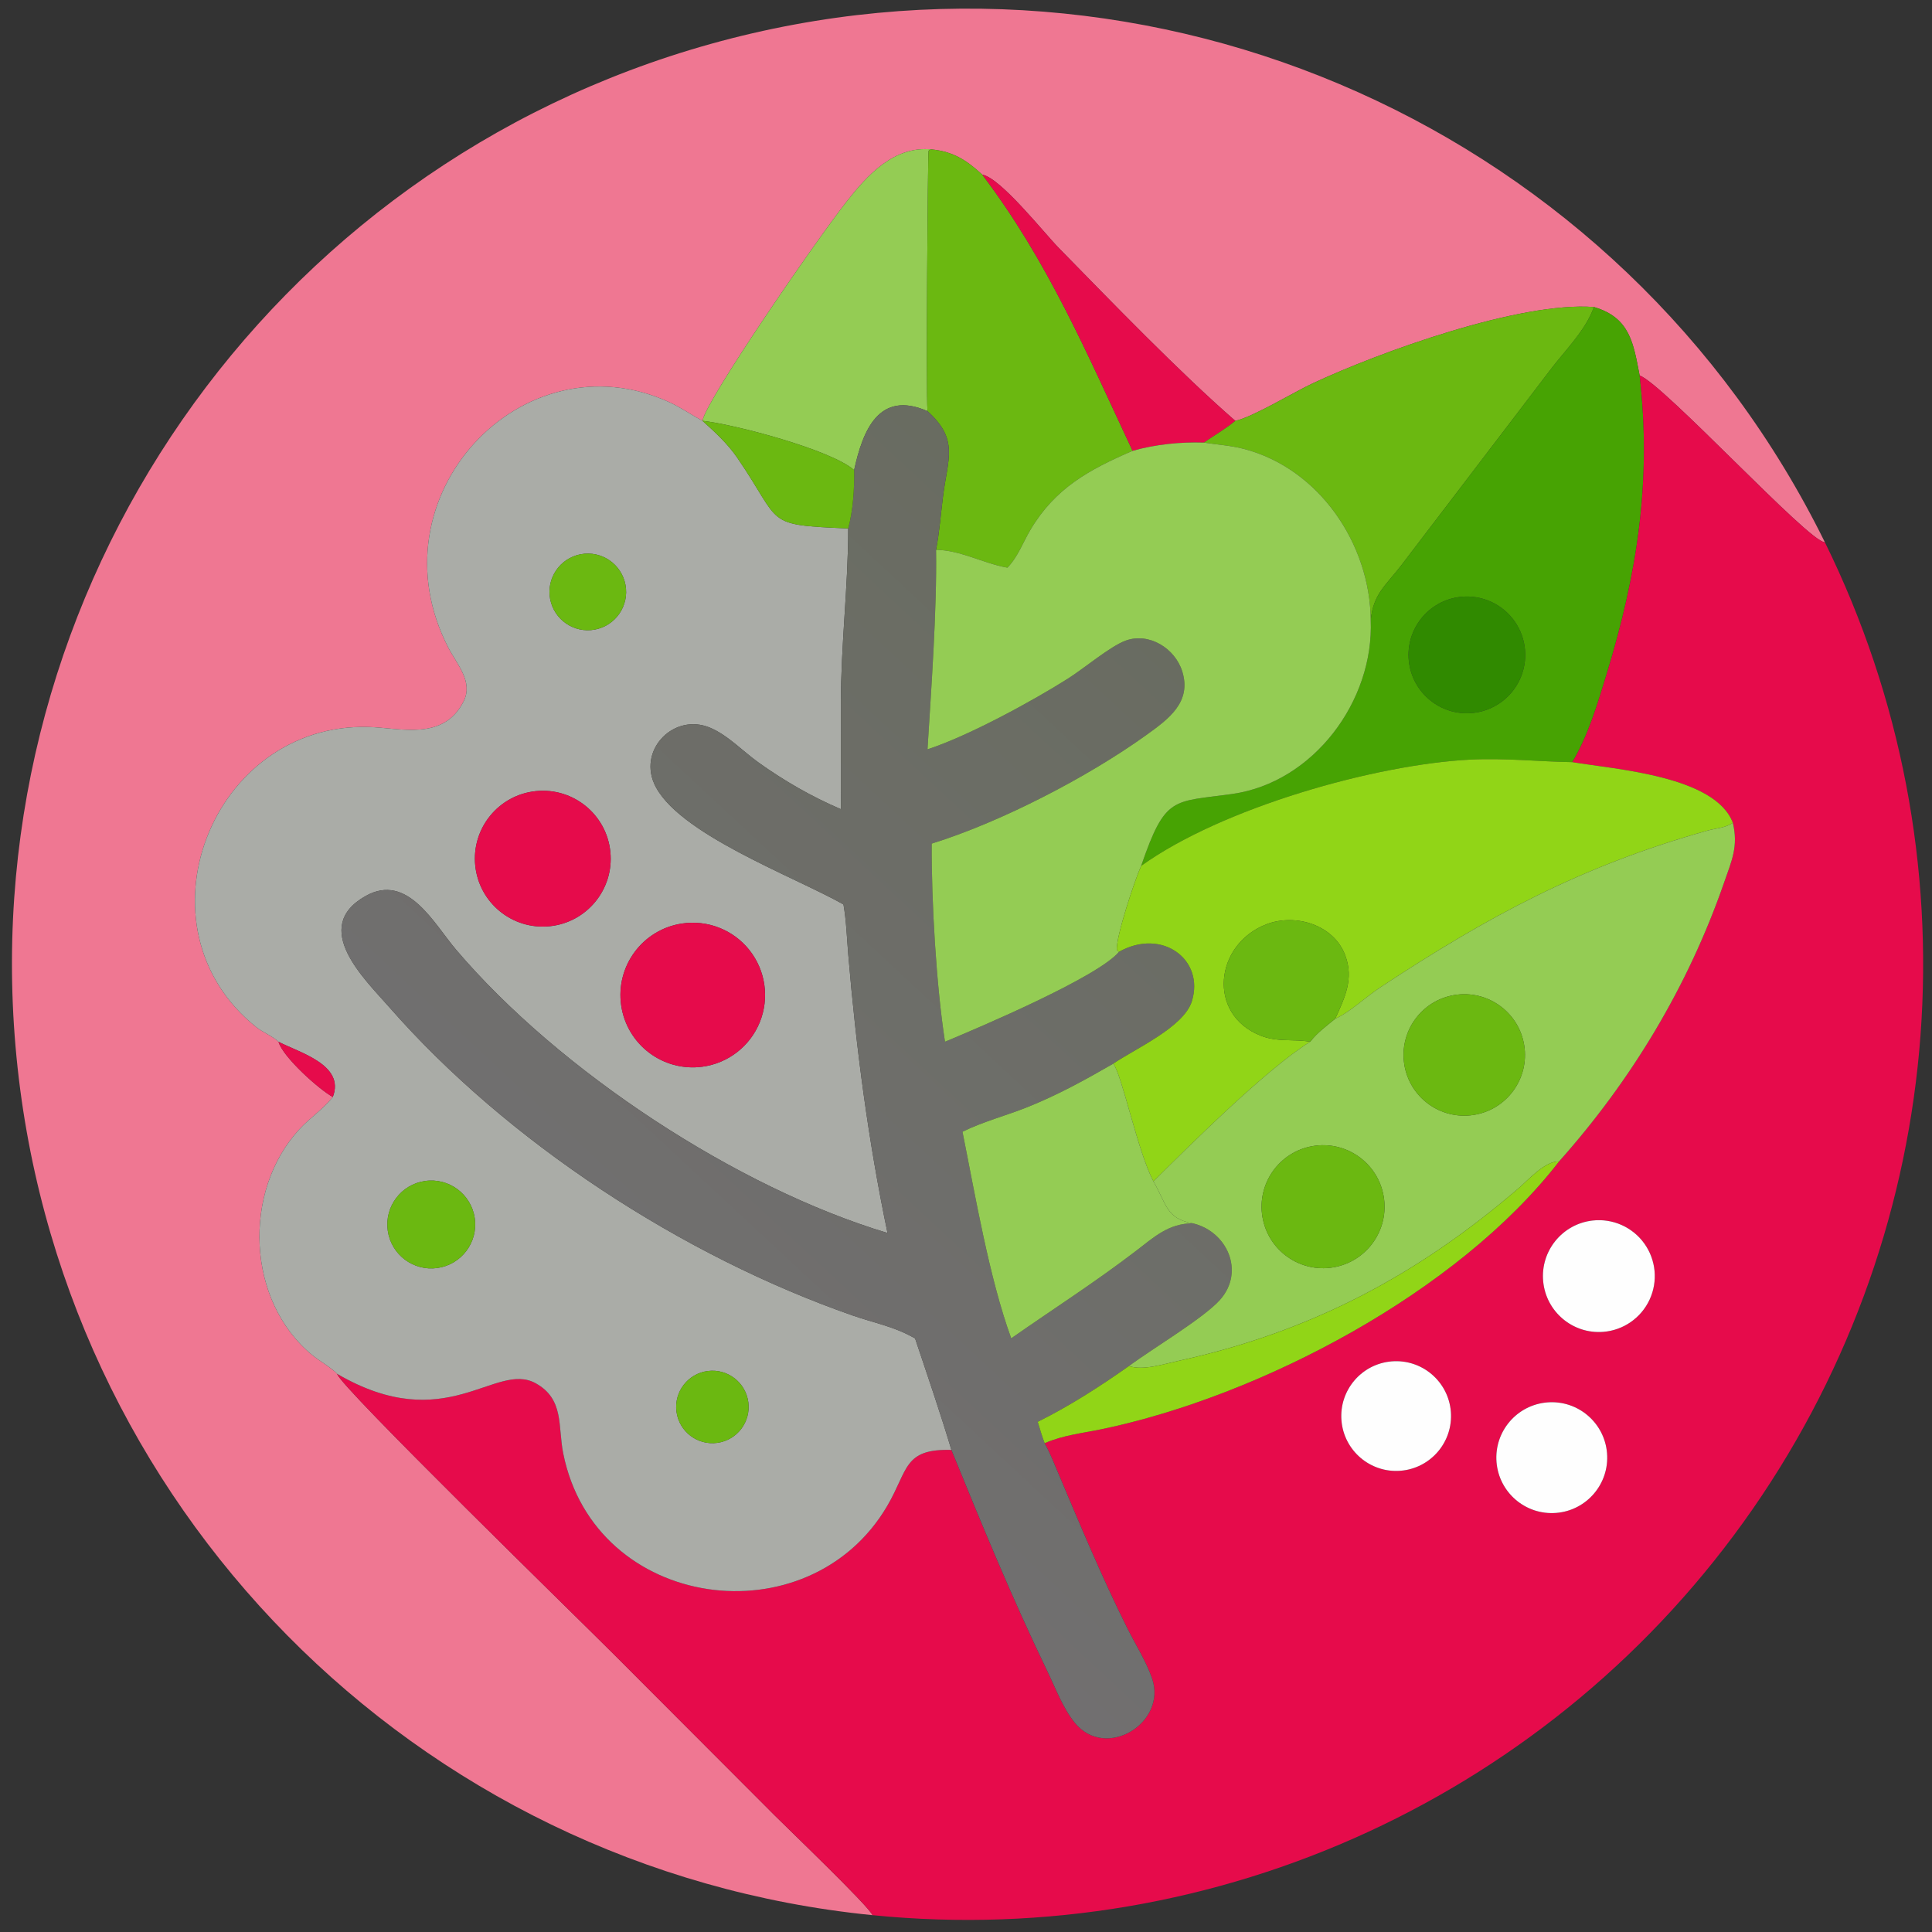 <?xml version="1.0" encoding="utf-8" ?>
<svg xmlns="http://www.w3.org/2000/svg" xmlns:xlink="http://www.w3.org/1999/xlink" width="1024" height="1024">
	<rect width="100%" height="100%" fill="#333333" stroke="none"/>
	<path fill="#EF7792" transform="scale(2 2)" d="M246.911 39.601C236.907 38.616 229.864 46.388 224.267 53.543C215.865 64.284 187.416 105.588 186.192 111.387L186.162 111.526L186.162 111.526C183.183 109.925 180.46 107.997 177.366 106.58C138.389 88.741 98.079 131.726 118.858 171.728C121.11 176.063 125.463 180.687 122.873 185.843C117.544 196.452 106.086 192.903 97.753 192.659C55.989 191.441 34.835 245.831 67.918 272.202C69.707 273.628 72.184 274.545 73.807 276.071C74.949 280.153 84.668 288.806 88.195 290.711C85.63 293.962 82.116 296.251 79.323 299.28C64.202 315.677 65.252 344.838 82.81 359.157C84.486 360.524 88.183 362.723 89.37 364.099C89.43 366.805 155.098 430.772 162.786 438.518L205.283 481.083C208.498 484.321 230.104 505 231.23 507.541C110.005 495.425 14.588 398.707 4.115 277.329C-6.359 155.95 71.08 44.317 188.438 11.614C305.797 -21.089 429.808 34.408 483.616 143.711C479.401 143.759 440.815 101.737 434.521 99.508C432.87 90.938 431.98 84.162 422.402 81.363C402.764 79.876 365.643 93.268 347.842 101.607C342.73 104.003 331.978 110.542 327.37 111.526C312.71 98.779 294.651 80.09 280.613 65.739C276.666 61.704 265.127 47.102 260.318 46.288C256.126 42.426 252.654 40.186 246.911 39.601Z"/>
	<path fill="#94CC54" transform="scale(2 2)" d="M246.911 39.601C246.594 39.688 246.246 39.67 246.083 39.989C245.887 40.373 245.37 103.382 245.797 108.955C232.893 103.316 228.653 114.062 226.351 124.584C220.174 119.134 194.407 112.398 186.162 111.526L186.192 111.387C187.416 105.588 215.865 64.284 224.267 53.543C229.864 46.388 236.907 38.616 246.911 39.601Z"/>
	<path fill="#6BB811" transform="scale(2 2)" d="M245.797 108.955C245.37 103.382 245.887 40.373 246.083 39.989C246.246 39.67 246.594 39.688 246.911 39.601C252.654 40.186 256.126 42.426 260.318 46.288C277.731 69.273 287.992 93.548 300.149 119.473C288.618 124.459 279.671 129.316 273.085 140.389C271.071 143.773 269.775 147.565 266.979 150.434C260.635 149.324 254.558 145.794 248.064 145.701C248.97 141.007 249.315 136.226 249.915 131.487C251.19 121.418 254.154 116.507 245.797 108.955Z"/>
	<path fill="#E60B4B" transform="scale(2 2)" d="M260.318 46.288C265.127 47.102 276.666 61.704 280.613 65.739C294.651 80.09 312.71 98.779 327.37 111.526C324.749 113.695 321.838 115.366 319.046 117.288C312.738 117.089 306.243 117.757 300.149 119.473C287.992 93.548 277.731 69.273 260.318 46.288Z"/>
	<path fill="#6BB811" transform="scale(2 2)" d="M327.37 111.526C331.978 110.542 342.73 104.003 347.842 101.607C365.643 93.268 402.764 79.876 422.402 81.363C420.24 87.536 414.763 92.835 410.857 98.013L371.297 149.894C367.159 155.248 363.962 157.395 363.257 164.308C363.092 144.17 349.605 124.158 329.626 118.958C326.144 118.051 322.584 117.85 319.046 117.288C321.838 115.366 324.749 113.695 327.37 111.526Z"/>
	<path fill="#47A303" transform="scale(2 2)" d="M422.402 81.363C431.98 84.162 432.87 90.938 434.521 99.508C437.718 127.313 433.956 151.898 425.764 178.701C423.357 186.575 420.923 194.86 416.691 201.977C407.657 201.828 398.756 200.843 389.683 201.301C364.363 202.578 323.79 214.094 302.414 229.471C308.868 210.707 310.804 212.632 326.572 210.407C348.073 207.373 364.163 185.753 363.257 164.308C363.962 157.395 367.159 155.248 371.297 149.894L410.857 98.013C414.763 92.835 420.24 87.536 422.402 81.363ZM386.269 158.283C377.897 159.638 372.177 167.481 373.446 175.866C374.714 184.251 382.497 190.051 390.895 188.869C396.405 188.094 401.073 184.419 403.121 179.245C405.169 174.072 404.28 168.197 400.794 163.861C397.308 159.524 391.761 157.395 386.269 158.283Z"/>
	<path fill="#E60B4B" transform="scale(2 2)" d="M434.521 99.508C440.815 101.737 479.401 143.759 483.616 143.711C524.245 226.242 516.924 324.315 464.492 399.899C412.06 475.483 322.764 516.69 231.23 507.541C230.104 505 208.498 484.321 205.283 481.083L162.786 438.518C155.098 430.772 89.43 366.805 89.37 364.099C118.329 380.973 131.266 360.626 141.98 366.589C149.555 370.804 147.829 377.975 149.247 385.1C157.586 427 214.348 434.587 235.145 399.047C240.716 389.526 239.41 383.899 252.132 384.245C260.325 404.324 268.126 423.327 277.62 443.015C279.767 447.466 281.701 452.679 284.822 456.534C292.984 466.616 309.419 456.595 305.287 444.737C303.69 440.151 300.893 435.794 298.718 431.433C292.112 418.193 286.489 404.702 280.74 391.091C279.515 388.19 278.366 385.226 276.841 382.468C281.651 380.338 286.928 379.801 292.044 378.73C333.978 369.958 386.262 342.597 413.179 307.784C432.417 286.202 447.335 261.361 456.83 234.097C458.929 228.069 460.719 224.328 459.223 218.033C454.521 205.672 428.375 203.914 416.691 201.977C420.923 194.86 423.357 186.575 425.764 178.701C433.956 151.898 437.718 127.313 434.521 99.508ZM422.068 323.45C414.029 324.348 408.195 331.526 408.959 339.579C409.722 347.632 416.801 353.585 424.866 352.957C430.204 352.541 434.903 349.278 437.158 344.421C439.412 339.564 438.872 333.869 435.745 329.523C432.618 325.177 427.389 322.855 422.068 323.45ZM368.798 360.778C360.81 361.439 354.863 368.439 355.501 376.428C356.139 384.418 363.122 390.385 371.114 389.769C379.137 389.151 385.133 382.134 384.492 374.113C383.851 366.091 376.818 360.115 368.798 360.778ZM410.056 371.648C401.974 372.3 395.948 379.375 396.591 387.458C397.234 395.54 404.303 401.574 412.386 400.94C420.482 400.306 426.528 393.223 425.884 385.128C425.24 377.033 418.151 370.995 410.056 371.648Z"/>
	<path fill="#AAACA7" transform="scale(2 2)" d="M73.807 276.071C72.184 274.545 69.707 273.628 67.918 272.202C34.835 245.831 55.989 191.441 97.753 192.659C106.086 192.903 117.544 196.452 122.873 185.843C125.463 180.687 121.11 176.063 118.858 171.728C98.079 131.726 138.389 88.741 177.366 106.58C180.46 107.997 183.183 109.925 186.162 111.526C189.491 114.51 192.831 117.592 195.374 121.297C207.559 139.051 202.09 139.053 224.786 140.047C224.781 155.483 222.832 170.839 222.833 186.8L222.844 214.442C215.139 211.151 207.841 206.948 201.02 202.076C196.869 199.111 192.829 194.772 188.119 192.825C178.736 188.948 169.355 198.344 173.314 207.556C178.991 220.766 210.415 232.253 223.531 239.684C224.291 244.055 224.429 248.577 224.802 253.001C226.897 277.853 230.098 302.306 235.201 326.756C195.445 314.839 148.347 284.004 120.87 251.689C115.024 244.814 108.032 231.221 96.929 237.431C82.061 245.746 96.728 259.563 103.089 266.83C134.493 302.708 180.887 332.893 225.979 348.626C230.778 350.3 236.397 351.486 240.885 353.833L242.496 354.674C245.678 364.151 249.297 374.739 252.132 384.245C239.41 383.899 240.716 389.526 235.145 399.047C214.348 434.587 157.586 427 149.247 385.1C147.829 377.975 149.555 370.804 141.98 366.589C131.266 360.626 118.329 380.973 89.37 364.099C88.183 362.723 84.486 360.524 82.81 359.157C65.252 344.838 64.202 315.677 79.323 299.28C82.116 296.251 85.63 293.962 88.195 290.711C91.534 282.135 79.144 278.898 73.807 276.071ZM153.889 146.882C148.387 147.922 144.764 153.22 145.791 158.725C146.818 164.23 152.107 167.865 157.615 166.851C163.141 165.833 166.79 160.523 165.76 154.999C164.729 149.476 159.41 145.839 153.889 146.882ZM142.038 209.652C132.152 210.651 124.946 219.474 125.94 229.361C126.935 239.248 135.755 246.458 145.642 245.467C155.535 244.476 162.751 235.65 161.755 225.757C160.76 215.864 151.931 208.653 142.038 209.652ZM180.648 244.756C170.269 246.367 163.12 256.031 164.617 266.427C166.114 276.823 175.699 284.078 186.111 282.695C192.949 281.787 198.771 277.275 201.356 270.88C203.942 264.486 202.892 257.195 198.607 251.79C194.323 246.384 187.464 243.698 180.648 244.756ZM112.624 312.976C106.269 313.895 101.857 319.784 102.761 326.141C103.664 332.497 109.542 336.923 115.901 336.035C122.282 335.144 126.726 329.242 125.82 322.863C124.913 316.485 119 312.054 112.624 312.976ZM187.603 363.328C182.315 363.989 178.576 368.83 179.274 374.113C179.971 379.397 184.838 383.102 190.117 382.368C195.344 381.641 199.005 376.832 198.314 371.6C197.623 366.368 192.84 362.674 187.603 363.328Z"/>
	<defs>
		<linearGradient id="gradient_0" gradientUnits="userSpaceOnUse" x1="339.167" y1="196.367" x2="184.511" y2="362.753">
			<stop offset="0" stop-color="#696C61"/>
			<stop offset="1" stop-color="#716F70"/>
		</linearGradient>
	</defs>
	<path fill="url(#gradient_0)" transform="scale(2 2)" d="M226.351 124.584C228.653 114.062 232.893 103.316 245.797 108.955C254.154 116.507 251.19 121.418 249.915 131.487C249.315 136.226 248.97 141.007 248.064 145.701C248.321 161.407 246.777 182.738 245.797 198.577L246.223 198.437C257.007 194.843 273.8 185.678 283.118 179.771C287.229 177.165 294.252 171.26 298.285 169.78C304.519 167.491 311.42 171.836 313.314 177.936C315.856 186.123 309.598 190.608 303.793 194.784C288.41 205.848 265.419 217.811 246.911 223.566C246.824 238.812 248.112 261.103 250.434 276.071C259.515 272.288 290.939 258.959 296.557 252.232C307.92 245.84 319.304 254.283 315.848 265.366C313.705 272.237 300.76 277.956 295.032 281.881C287.575 286.186 280.224 290.229 272.205 293.43C266.601 295.666 260.454 297.264 255.064 299.926C258.432 316.652 262.14 338.656 267.985 354.674C279.262 346.784 289.989 339.959 301.015 331.528C305.894 327.797 309.609 324.27 316.059 324.18C325.185 326.301 329.991 336.948 323.32 344.462C318.991 349.339 305.109 357.579 299.184 362.014C291.374 367.499 283.564 372.548 275.006 376.801C275.593 378.692 276.132 380.62 276.841 382.468C278.366 385.226 279.515 388.19 280.74 391.091C286.489 404.702 292.112 418.193 298.718 431.433C300.893 435.794 303.69 440.151 305.287 444.737C309.419 456.595 292.984 466.616 284.822 456.534C281.701 452.679 279.767 447.466 277.62 443.015C268.126 423.327 260.325 404.324 252.132 384.245C249.297 374.739 245.678 364.151 242.496 354.674L240.885 353.833C236.397 351.486 230.778 350.3 225.979 348.626C180.887 332.893 134.493 302.708 103.089 266.83C96.728 259.563 82.061 245.746 96.929 237.431C108.032 231.221 115.024 244.814 120.87 251.689C148.347 284.004 195.445 314.839 235.201 326.756C230.098 302.306 226.897 277.853 224.802 253.001C224.429 248.577 224.291 244.055 223.531 239.684C210.415 232.253 178.991 220.766 173.314 207.556C169.355 198.344 178.736 188.948 188.119 192.825C192.829 194.772 196.869 199.111 201.02 202.076C207.841 206.948 215.139 211.151 222.844 214.442L222.833 186.8C222.832 170.839 224.781 155.483 224.786 140.047C226.06 135.416 226.462 129.383 226.351 124.584Z"/>
	<path fill="#6BB811" transform="scale(2 2)" d="M186.162 111.526L186.162 111.526C194.407 112.398 220.174 119.134 226.351 124.584C226.462 129.383 226.06 135.416 224.786 140.047C202.09 139.053 207.559 139.051 195.374 121.297C192.831 117.592 189.491 114.51 186.162 111.526Z"/>
	<path fill="#94CC54" transform="scale(2 2)" d="M300.149 119.473C306.243 117.757 312.738 117.089 319.046 117.288C322.584 117.85 326.144 118.051 329.626 118.958C349.605 124.158 363.092 144.17 363.257 164.308C364.163 185.753 348.073 207.373 326.572 210.407C310.804 212.632 308.868 210.707 302.414 229.471C300.808 232.957 295.655 248.404 295.984 251.741L296.557 252.232C290.939 258.959 259.515 272.288 250.434 276.071C248.112 261.103 246.824 238.812 246.911 223.566C265.419 217.811 288.41 205.848 303.793 194.784C309.598 190.608 315.856 186.123 313.314 177.936C311.42 171.836 304.519 167.491 298.285 169.78C294.252 171.26 287.229 177.165 283.118 179.771C273.8 185.678 257.007 194.843 246.223 198.437L245.797 198.577C246.777 182.738 248.321 161.407 248.064 145.701C254.558 145.794 260.635 149.324 266.979 150.434C269.775 147.565 271.071 143.773 273.085 140.389C279.671 129.316 288.618 124.459 300.149 119.473Z"/>
	<path fill="#6BB811" transform="scale(2 2)" d="M157.615 166.851C152.107 167.865 146.818 164.23 145.791 158.725C144.764 153.22 148.387 147.922 153.889 146.882C159.41 145.839 164.729 149.476 165.76 154.999C166.79 160.523 163.141 165.833 157.615 166.851Z"/>
	<path fill="#308A00" transform="scale(2 2)" d="M390.895 188.869C382.497 190.051 374.714 184.251 373.446 175.866C372.177 167.481 377.897 159.638 386.269 158.283C391.761 157.395 397.308 159.524 400.794 163.861C404.28 168.197 405.169 174.072 403.121 179.245C401.073 184.419 396.405 188.094 390.895 188.869Z"/>
	<path fill="#91D517" transform="scale(2 2)" d="M302.414 229.471C323.79 214.094 364.363 202.578 389.683 201.301C398.756 200.843 407.657 201.828 416.691 201.977C428.375 203.914 454.521 205.672 459.223 218.033C457.382 219.411 454.699 219.499 452.534 220.107C419.075 229.497 394.398 242.797 365.721 261.709C362.187 264.04 357.505 268.422 353.849 269.98C356.41 264.36 358.806 259.432 356.521 253.223C353.53 245.095 343.361 241.995 335.651 244.933C321.905 250.171 319.782 268.827 334.127 274.472C338.601 276.232 342.701 275.285 347.222 276.071C335.585 283.293 315.441 303.392 305.671 313.074C301.481 305.192 297.373 284.926 295.032 281.881C300.76 277.956 313.705 272.237 315.848 265.366C319.304 254.283 307.92 245.84 296.557 252.232L295.984 251.741C295.655 248.404 300.808 232.957 302.414 229.471Z"/>
	<path fill="#E60B4B" transform="scale(2 2)" d="M145.642 245.467C135.755 246.458 126.935 239.248 125.94 229.361C124.946 219.474 132.152 210.651 142.038 209.652C151.931 208.653 160.76 215.864 161.755 225.757C162.751 235.65 155.535 244.476 145.642 245.467Z"/>
	<path fill="#94CC54" transform="scale(2 2)" d="M459.223 218.033C460.719 224.328 458.929 228.069 456.83 234.097C447.335 261.361 432.417 286.202 413.179 307.784C409.437 307.675 405.124 312.588 402.54 314.812C375.694 337.917 347.371 352.992 312.243 360.652C308.476 361.474 302.934 363.297 299.184 362.014C305.109 357.579 318.991 349.339 323.32 344.462C329.991 336.948 325.185 326.301 316.059 324.18C309.017 322.973 309.138 319.018 305.671 313.074C315.441 303.392 335.585 283.293 347.222 276.071C349.067 273.681 351.525 271.878 353.849 269.98C357.505 268.422 362.187 264.04 365.721 261.709C394.398 242.797 419.075 229.497 452.534 220.107C454.699 219.499 457.382 219.411 459.223 218.033ZM386.235 263.58C377.432 264.576 371.09 272.5 372.046 281.308C373.002 290.115 380.897 296.494 389.709 295.577C398.577 294.655 405.005 286.698 404.043 277.834C403.081 268.97 395.095 262.578 386.235 263.58ZM347.807 303.738C338.958 305.292 333.036 313.715 334.568 322.568C336.099 331.42 344.506 337.364 353.363 335.856C362.252 334.342 368.222 325.897 366.685 317.012C365.148 308.127 356.688 302.179 347.807 303.738Z"/>
	<path fill="#6BB811" transform="scale(2 2)" d="M347.222 276.071C342.701 275.285 338.601 276.232 334.127 274.472C319.782 268.827 321.905 250.171 335.651 244.933C343.361 241.995 353.53 245.095 356.521 253.223C358.806 259.432 356.41 264.36 353.849 269.98C351.525 271.878 349.067 273.681 347.222 276.071Z"/>
	<path fill="#E60B4B" transform="scale(2 2)" d="M186.111 282.695C175.699 284.078 166.114 276.823 164.617 266.427C163.12 256.031 170.269 246.367 180.648 244.756C187.464 243.698 194.323 246.384 198.607 251.79C202.892 257.195 203.942 264.486 201.356 270.88C198.771 277.275 192.949 281.787 186.111 282.695Z"/>
	<path fill="#6BB811" transform="scale(2 2)" d="M389.709 295.577C380.897 296.494 373.002 290.115 372.046 281.308C371.09 272.5 377.432 264.576 386.235 263.58C395.095 262.578 403.081 268.97 404.043 277.834C405.005 286.698 398.577 294.655 389.709 295.577Z"/>
	<path fill="#E60B4B" transform="scale(2 2)" d="M73.807 276.071C79.144 278.898 91.534 282.135 88.195 290.711C84.668 288.806 74.949 280.153 73.807 276.071Z"/>
	<path fill="#94CC54" transform="scale(2 2)" d="M255.064 299.926C260.454 297.264 266.601 295.666 272.205 293.43C280.224 290.229 287.575 286.186 295.032 281.881C297.373 284.926 301.481 305.192 305.671 313.074C309.138 319.018 309.017 322.973 316.059 324.18C309.609 324.27 305.894 327.797 301.015 331.528C289.989 339.959 279.262 346.784 267.985 354.674C262.14 338.656 258.432 316.652 255.064 299.926Z"/>
	<path fill="#6BB811" transform="scale(2 2)" d="M353.363 335.856C344.506 337.364 336.099 331.42 334.568 322.568C333.036 313.715 338.958 305.292 347.807 303.738C356.688 302.179 365.148 308.127 366.685 317.012C368.222 325.897 362.252 334.342 353.363 335.856Z"/>
	<path fill="#91D517" transform="scale(2 2)" d="M299.184 362.014C302.934 363.297 308.476 361.474 312.243 360.652C347.371 352.992 375.694 337.917 402.54 314.812C405.124 312.588 409.437 307.675 413.179 307.784C386.262 342.597 333.978 369.958 292.044 378.73C286.928 379.801 281.651 380.338 276.841 382.468C276.132 380.62 275.593 378.692 275.006 376.801C283.564 372.548 291.374 367.499 299.184 362.014Z"/>
	<path fill="#6BB811" transform="scale(2 2)" d="M115.901 336.035C109.542 336.923 103.664 332.497 102.761 326.141C101.857 319.784 106.269 313.895 112.624 312.976C119 312.054 124.913 316.485 125.82 322.863C126.726 329.242 122.282 335.144 115.901 336.035Z"/>
	<path fill="#FEFEFE" transform="scale(2 2)" d="M424.866 352.957C416.801 353.585 409.722 347.632 408.959 339.579C408.195 331.526 414.029 324.348 422.068 323.45C427.389 322.855 432.618 325.177 435.745 329.523C438.872 333.869 439.412 339.564 437.158 344.421C434.903 349.278 430.204 352.541 424.866 352.957Z"/>
	<path fill="#FEFEFE" transform="scale(2 2)" d="M371.114 389.769C363.122 390.385 356.139 384.418 355.501 376.428C354.863 368.439 360.81 361.439 368.798 360.778C376.818 360.115 383.851 366.091 384.492 374.113C385.133 382.134 379.137 389.151 371.114 389.769Z"/>
	<path fill="#6BB811" transform="scale(2 2)" d="M190.117 382.368C184.838 383.102 179.971 379.397 179.274 374.113C178.576 368.83 182.315 363.989 187.603 363.328C192.84 362.674 197.623 366.368 198.314 371.6C199.005 376.832 195.344 381.641 190.117 382.368Z"/>
	<path fill="#FEFEFE" transform="scale(2 2)" d="M412.386 400.94C404.303 401.574 397.234 395.54 396.591 387.458C395.948 379.375 401.974 372.3 410.056 371.648C418.151 370.995 425.24 377.033 425.884 385.128C426.528 393.223 420.482 400.306 412.386 400.94Z"/>
</svg>
